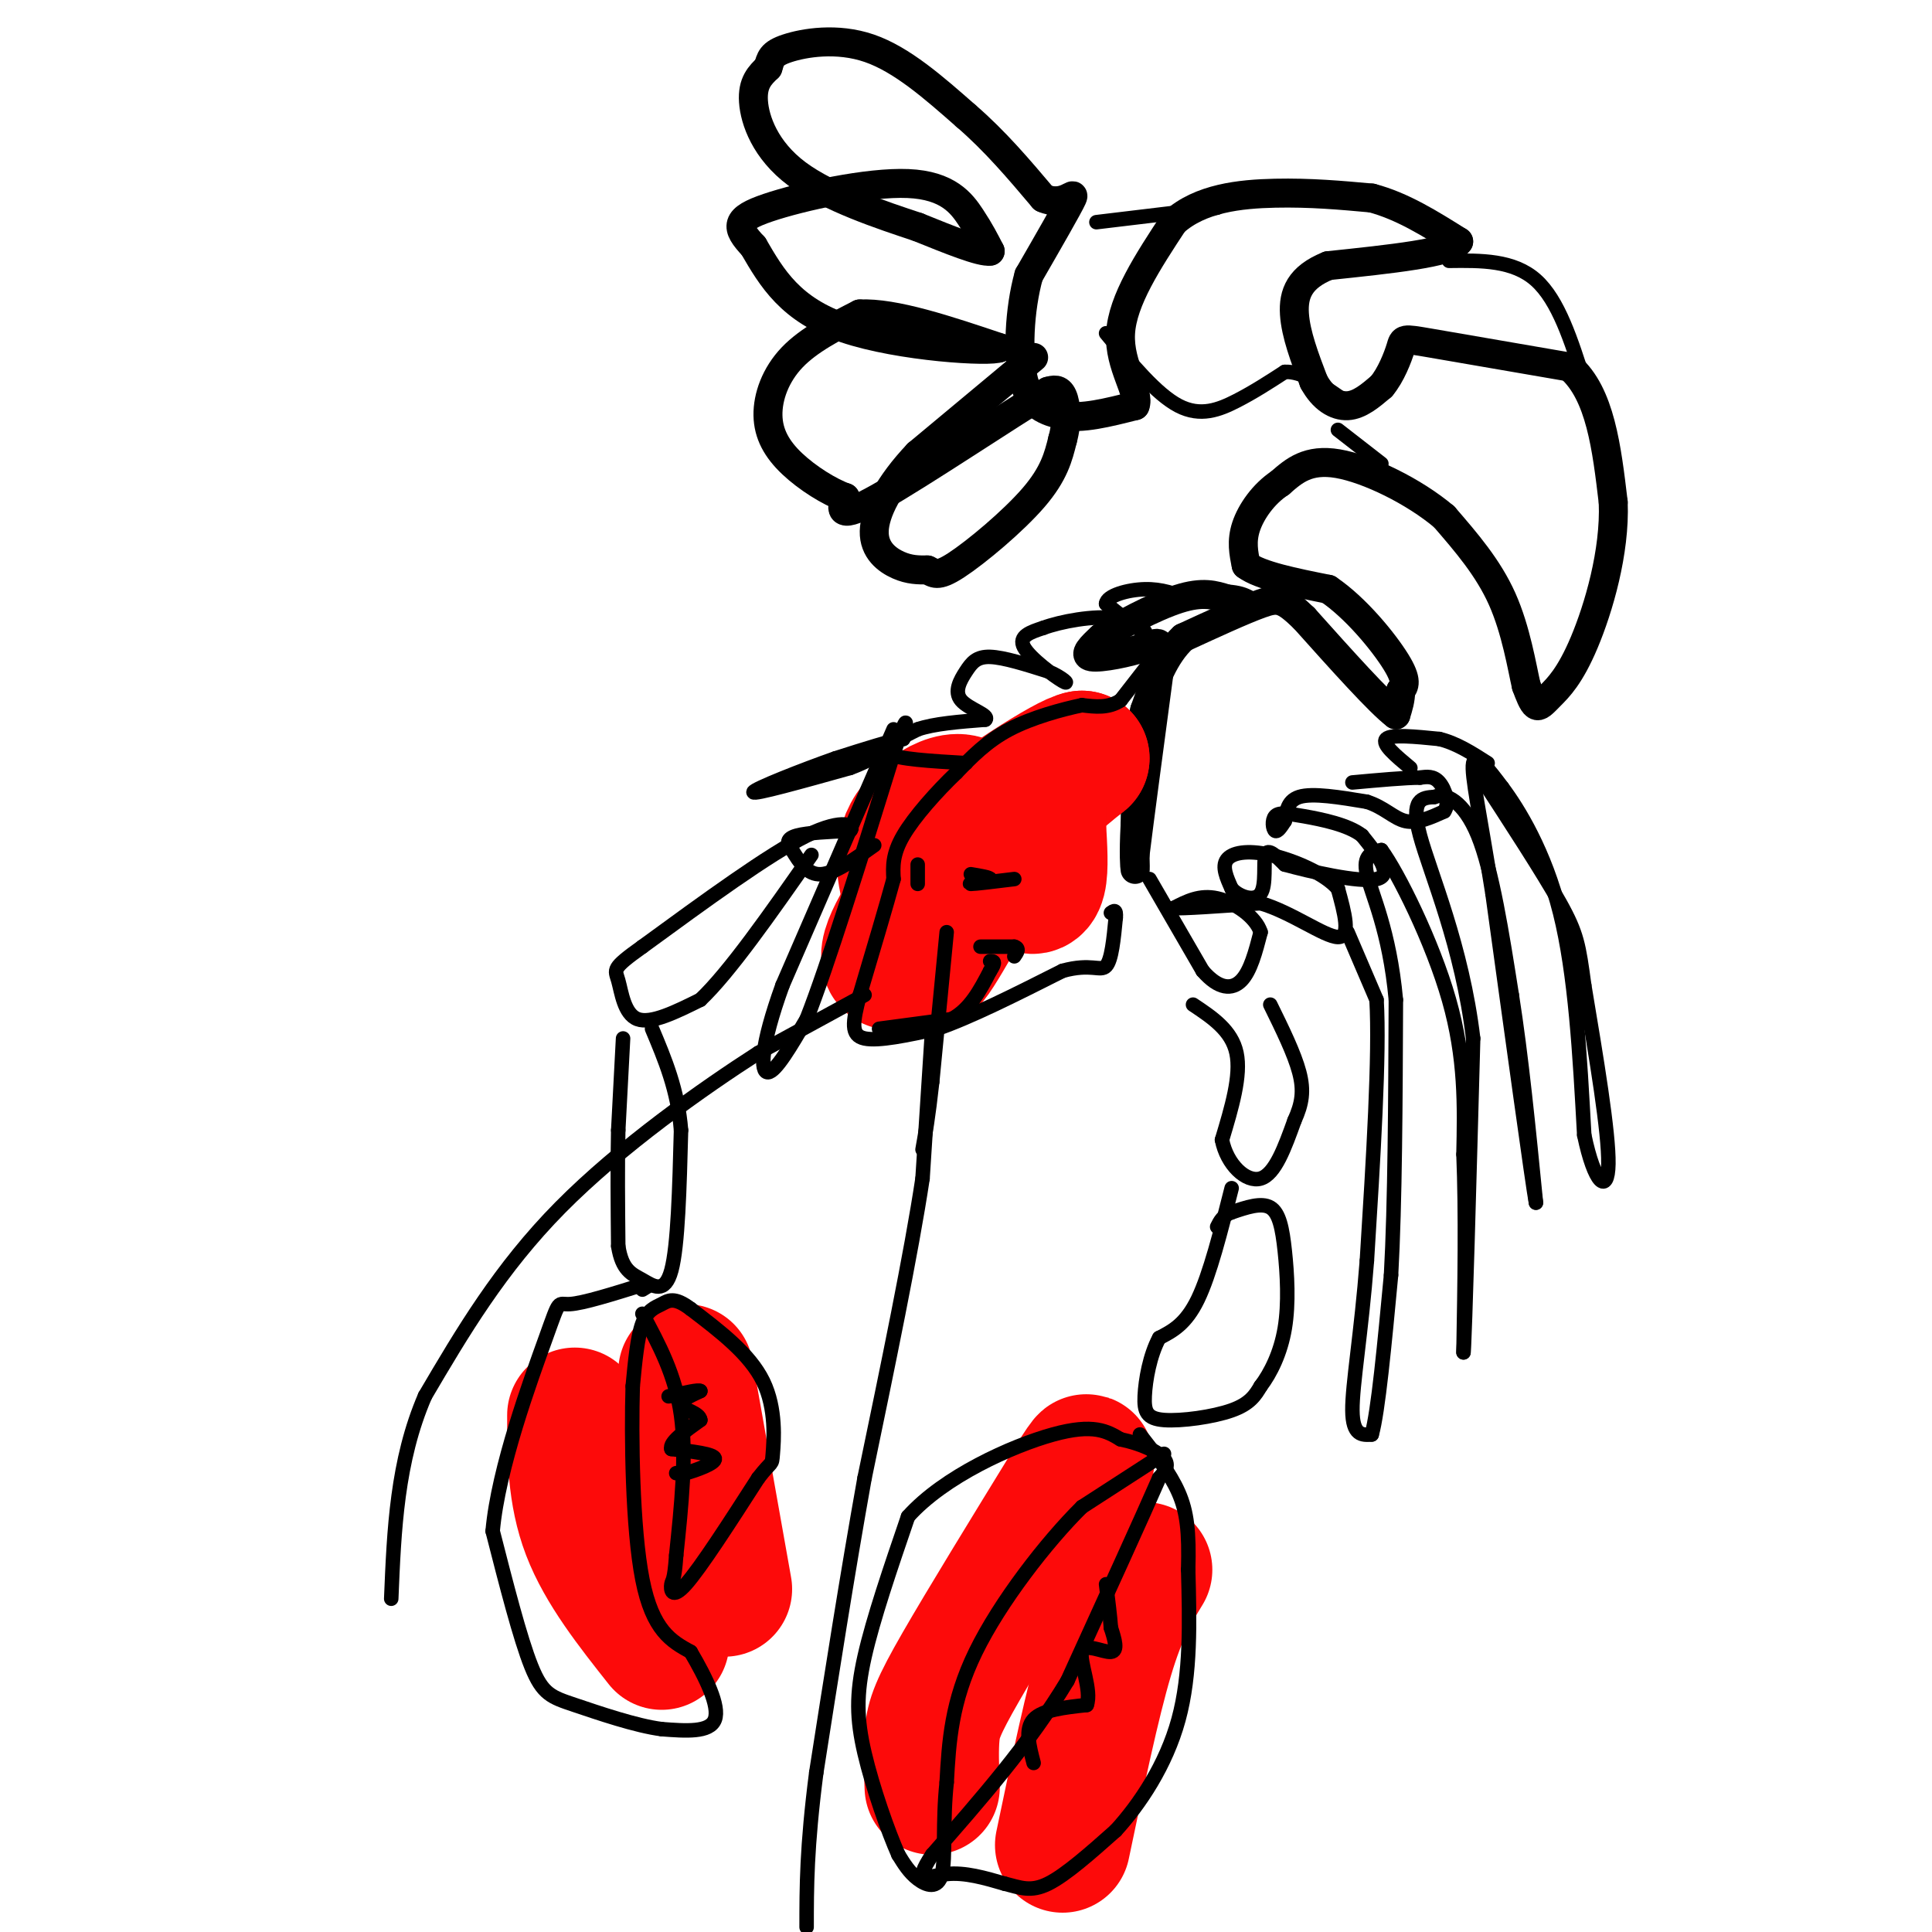 <svg viewBox='0 0 400 400' version='1.1' xmlns='http://www.w3.org/2000/svg' xmlns:xlink='http://www.w3.org/1999/xlink'><g fill='none' stroke='#000000' stroke-width='6' stroke-linecap='round' stroke-linejoin='round'><path d='M214,74c0.000,0.000 -24.000,20.000 -24,20'/><path d='M190,94c-5.976,6.310 -8.917,12.083 -9,16c-0.083,3.917 2.690,5.976 5,7c2.310,1.024 4.155,1.012 6,1'/><path d='M192,118c1.405,0.619 1.917,1.667 6,-1c4.083,-2.667 11.738,-9.048 16,-14c4.262,-4.952 5.131,-8.476 6,-12'/><path d='M220,91c1.067,-3.822 0.733,-7.378 0,-9c-0.733,-1.622 -1.867,-1.311 -3,-1'/><path d='M217,81c-7.933,4.733 -26.267,17.067 -35,22c-8.733,4.933 -7.867,2.467 -7,0'/><path d='M175,103c-3.236,-1.142 -7.826,-3.997 -11,-7c-3.174,-3.003 -4.931,-6.155 -5,-10c-0.069,-3.845 1.552,-8.384 5,-12c3.448,-3.616 8.724,-6.308 14,-9'/><path d='M178,65c7.167,-0.333 18.083,3.333 29,7'/><path d='M207,72c-1.756,0.956 -20.644,-0.156 -32,-4c-11.356,-3.844 -15.178,-10.422 -19,-17'/><path d='M156,51c-3.823,-4.049 -3.880,-5.673 3,-8c6.880,-2.327 20.699,-5.357 29,-5c8.301,0.357 11.086,4.102 13,7c1.914,2.898 2.957,4.949 4,7'/><path d='M205,52c-1.833,0.333 -8.417,-2.333 -15,-5'/><path d='M190,47c-7.405,-2.452 -18.417,-6.083 -25,-11c-6.583,-4.917 -8.738,-11.119 -9,-15c-0.262,-3.881 1.369,-5.440 3,-7'/><path d='M159,14c0.595,-1.821 0.583,-2.875 4,-4c3.417,-1.125 10.262,-2.321 17,0c6.738,2.321 13.369,8.161 20,14'/><path d='M200,24c6.000,5.167 11.000,11.083 16,17'/><path d='M216,41c4.222,1.933 6.778,-1.733 6,0c-0.778,1.733 -4.889,8.867 -9,16'/><path d='M213,57c-1.978,7.067 -2.422,16.733 -1,22c1.422,5.267 4.711,6.133 8,7'/><path d='M220,86c3.833,0.833 9.417,-0.583 15,-2'/><path d='M235,84c1.178,-2.622 -3.378,-8.178 -3,-15c0.378,-6.822 5.689,-14.911 11,-23'/><path d='M243,46c5.489,-4.956 13.711,-5.844 21,-6c7.289,-0.156 13.644,0.422 20,1'/><path d='M284,41c6.333,1.667 12.167,5.333 18,9'/><path d='M302,50c-1.500,2.333 -14.250,3.667 -27,5'/><path d='M275,55c-5.933,2.378 -7.267,5.822 -7,10c0.267,4.178 2.133,9.089 4,14'/><path d='M272,79c1.867,3.467 4.533,5.133 7,5c2.467,-0.133 4.733,-2.067 7,-4'/><path d='M286,80c1.976,-2.310 3.417,-6.083 4,-8c0.583,-1.917 0.310,-1.976 6,-1c5.690,0.976 17.345,2.988 29,5'/><path d='M325,76c6.333,5.500 7.667,16.750 9,28'/><path d='M334,104c0.416,10.278 -3.043,21.971 -6,29c-2.957,7.029 -5.411,9.392 -7,11c-1.589,1.608 -2.311,2.459 -3,2c-0.689,-0.459 -1.344,-2.230 -2,-4'/><path d='M316,142c-0.889,-3.867 -2.111,-11.533 -5,-18c-2.889,-6.467 -7.444,-11.733 -12,-17'/><path d='M299,107c-6.222,-5.267 -15.778,-9.933 -22,-11c-6.222,-1.067 -9.111,1.467 -12,4'/><path d='M265,100c-3.422,2.267 -5.978,5.933 -7,9c-1.022,3.067 -0.511,5.533 0,8'/><path d='M258,117c2.833,2.167 9.917,3.583 17,5'/><path d='M275,122c5.711,3.844 11.489,10.956 14,15c2.511,4.044 1.756,5.022 1,6'/><path d='M290,143c0.000,1.833 -0.500,3.417 -1,5'/><path d='M289,148c-3.333,-2.500 -11.167,-11.250 -19,-20'/><path d='M270,128c-4.244,-4.089 -5.356,-4.311 -9,-3c-3.644,1.311 -9.822,4.156 -16,7'/><path d='M245,132c-4.000,3.667 -6.000,9.333 -8,15'/><path d='M237,147c-1.667,6.500 -1.833,15.250 -2,24'/><path d='M235,171c-0.311,5.867 -0.089,8.533 0,9c0.089,0.467 0.044,-1.267 0,-3'/><path d='M235,177c0.833,-6.833 2.917,-22.417 5,-38'/><path d='M240,139c0.774,-7.179 0.208,-6.125 -3,-5c-3.208,1.125 -9.060,2.321 -11,2c-1.940,-0.321 0.030,-2.161 2,-4'/><path d='M228,132c3.422,-2.400 10.978,-6.400 16,-8c5.022,-1.600 7.511,-0.800 10,0'/><path d='M254,124c2.333,0.167 3.167,0.583 4,1'/></g>
<g fill='none' stroke='#000000' stroke-width='3' stroke-linecap='round' stroke-linejoin='round'><path d='M238,182c0.000,0.000 11.000,19.000 11,19'/><path d='M249,201c3.311,3.844 6.089,3.956 8,2c1.911,-1.956 2.956,-5.978 4,-10'/><path d='M261,193c-0.978,-3.200 -5.422,-6.200 -9,-7c-3.578,-0.800 -6.289,0.600 -9,2'/><path d='M243,188c1.500,0.167 9.750,-0.417 18,-1'/><path d='M261,187c6.356,1.844 13.244,6.956 16,7c2.756,0.044 1.378,-4.978 0,-10'/><path d='M277,184c-2.619,-3.119 -9.167,-5.917 -14,-7c-4.833,-1.083 -7.952,-0.452 -9,1c-1.048,1.452 -0.024,3.726 1,6'/><path d='M255,184c1.500,1.655 4.750,2.792 6,1c1.250,-1.792 0.500,-6.512 1,-8c0.500,-1.488 2.250,0.256 4,2'/><path d='M266,179c4.978,1.378 15.422,3.822 19,3c3.578,-0.822 0.289,-4.911 -3,-9'/><path d='M282,173c-2.825,-2.244 -8.386,-3.354 -12,-4c-3.614,-0.646 -5.281,-0.828 -6,0c-0.719,0.828 -0.491,2.665 0,3c0.491,0.335 1.246,-0.833 2,-2'/><path d='M266,170c0.356,-1.467 0.244,-4.133 3,-5c2.756,-0.867 8.378,0.067 14,1'/><path d='M283,166c3.600,1.133 5.600,3.467 8,4c2.400,0.533 5.200,-0.733 8,-2'/><path d='M299,168c1.200,-1.600 0.200,-4.600 -1,-6c-1.200,-1.400 -2.600,-1.200 -4,-1'/><path d='M294,161c-3.000,0.000 -8.500,0.500 -14,1'/><path d='M292,159c-3.000,-2.500 -6.000,-5.000 -5,-6c1.000,-1.000 6.000,-0.500 11,0'/><path d='M298,153c3.500,0.833 6.750,2.917 10,5'/><path d='M279,193c0.000,0.000 6.000,14.000 6,14'/><path d='M285,207c0.667,11.333 -0.667,32.667 -2,54'/><path d='M283,261c-1.156,15.067 -3.044,25.733 -3,31c0.044,5.267 2.022,5.133 4,5'/><path d='M284,297c1.333,-4.667 2.667,-18.833 4,-33'/><path d='M288,264c0.833,-15.000 0.917,-36.000 1,-57'/><path d='M289,207c-1.311,-14.422 -5.089,-21.978 -6,-26c-0.911,-4.022 1.044,-4.511 3,-5'/><path d='M286,176c3.444,4.689 10.556,18.911 14,31c3.444,12.089 3.222,22.044 3,32'/><path d='M303,239c0.500,12.167 0.250,26.583 0,41'/><path d='M303,280c0.333,-4.000 1.167,-34.500 2,-65'/><path d='M305,215c-2.267,-19.089 -8.933,-34.311 -11,-42c-2.067,-7.689 0.467,-7.844 3,-8'/><path d='M297,165c2.156,-0.933 6.044,0.733 9,8c2.956,7.267 4.978,20.133 7,33'/><path d='M313,206c2.000,12.667 3.500,27.833 5,43'/><path d='M318,249c-0.667,-3.500 -4.833,-33.750 -9,-64'/><path d='M309,185c-2.556,-16.178 -4.444,-24.622 -4,-27c0.444,-2.378 3.222,1.311 6,5'/><path d='M311,163c3.378,4.511 8.822,13.289 12,26c3.178,12.711 4.089,29.356 5,46'/><path d='M328,235c2.111,10.133 4.889,12.467 5,6c0.111,-6.467 -2.444,-21.733 -5,-37'/><path d='M328,204c-1.133,-8.333 -1.467,-10.667 -5,-17c-3.533,-6.333 -10.267,-16.667 -17,-27'/></g>
<g fill='none' stroke='#FD0A0A' stroke-width='28' stroke-linecap='round' stroke-linejoin='round'><path d='M189,187c-1.533,-5.200 -3.067,-10.400 0,-15c3.067,-4.600 10.733,-8.600 12,-4c1.267,4.600 -3.867,17.800 -9,31'/><path d='M192,199c1.178,0.289 8.622,-14.489 15,-24c6.378,-9.511 11.689,-13.756 17,-18'/><path d='M224,157c-2.689,0.311 -17.911,10.089 -26,17c-8.089,6.911 -9.044,10.956 -10,15'/><path d='M188,189c-2.583,4.202 -4.042,7.208 -4,9c0.042,1.792 1.583,2.369 6,-2c4.417,-4.369 11.708,-13.685 19,-23'/><path d='M209,173c3.667,-2.333 3.333,3.333 3,9'/><path d='M212,182c1.133,1.889 2.467,2.111 3,0c0.533,-2.111 0.267,-6.556 0,-11'/><path d='M215,171c0.000,-2.500 0.000,-3.250 0,-4'/><path d='M193,370c-0.156,-3.933 -0.311,-7.867 0,-11c0.311,-3.133 1.089,-5.467 6,-14c4.911,-8.533 13.956,-23.267 23,-38'/><path d='M222,307c4.167,-6.667 3.083,-4.333 2,-2'/><path d='M220,382c3.083,-14.750 6.167,-29.500 9,-39c2.833,-9.500 5.417,-13.750 8,-18'/><path d='M137,340c-6.000,-7.583 -12.000,-15.167 -15,-23c-3.000,-7.833 -3.000,-15.917 -3,-24'/><path d='M150,329c0.000,0.000 -8.000,-45.000 -8,-45'/></g>
<g fill='none' stroke='#000000' stroke-width='3' stroke-linecap='round' stroke-linejoin='round'><path d='M239,136c0.000,0.000 -7.000,9.000 -7,9'/><path d='M232,145c-2.500,1.667 -5.250,1.333 -8,1'/><path d='M224,146c-4.089,0.867 -10.311,2.533 -15,5c-4.689,2.467 -7.844,5.733 -11,9'/><path d='M198,160c-4.067,3.889 -8.733,9.111 -11,13c-2.267,3.889 -2.133,6.444 -2,9'/><path d='M185,182c-1.500,5.500 -4.250,14.750 -7,24'/><path d='M178,206c-1.533,5.822 -1.867,8.378 1,9c2.867,0.622 8.933,-0.689 15,-2'/><path d='M194,213c6.833,-2.333 16.417,-7.167 26,-12'/><path d='M220,201c5.956,-1.644 7.844,0.244 9,-1c1.156,-1.244 1.578,-5.622 2,-10'/><path d='M231,190c0.167,-1.833 -0.417,-1.417 -1,-1'/><path d='M210,182c-4.083,0.500 -8.167,1.000 -9,1c-0.833,0.000 1.583,-0.500 4,-1'/><path d='M205,182c0.000,-0.333 -2.000,-0.667 -4,-1'/><path d='M190,179c0.000,0.000 0.000,4.000 0,4'/><path d='M182,213c0.000,0.000 15.000,-2.000 15,-2'/><path d='M197,211c3.833,-2.000 5.917,-6.000 8,-10'/><path d='M205,201c1.333,-2.000 0.667,-2.000 0,-2'/><path d='M203,196c0.000,0.000 7.000,0.000 7,0'/><path d='M210,196c1.167,0.333 0.583,1.167 0,2'/><path d='M200,158c-7.167,-0.417 -14.333,-0.833 -16,-2c-1.667,-1.167 2.167,-3.083 6,-5'/><path d='M190,151c3.333,-1.167 8.667,-1.583 14,-2'/><path d='M204,149c1.014,-0.909 -3.450,-2.182 -5,-4c-1.550,-1.818 -0.187,-4.182 1,-6c1.187,-1.818 2.196,-3.091 5,-3c2.804,0.091 7.402,1.545 12,3'/><path d='M217,139c3.060,1.286 4.708,3.000 3,2c-1.708,-1.000 -6.774,-4.714 -8,-7c-1.226,-2.286 1.387,-3.143 4,-4'/><path d='M216,130c3.560,-1.321 10.458,-2.625 15,-2c4.542,0.625 6.726,3.179 6,3c-0.726,-0.179 -4.363,-3.089 -8,-6'/><path d='M229,125c0.133,-1.689 4.467,-2.911 8,-3c3.533,-0.089 6.267,0.956 9,2'/><path d='M181,175c-4.083,2.917 -8.167,5.833 -11,6c-2.833,0.167 -4.417,-2.417 -6,-5'/><path d='M164,176c-1.200,-1.400 -1.200,-2.400 1,-3c2.200,-0.600 6.600,-0.800 11,-1'/><path d='M176,172c1.222,-0.956 -1.222,-2.844 -9,1c-7.778,3.844 -20.889,13.422 -34,23'/><path d='M133,196c-6.476,4.619 -5.667,4.667 -5,7c0.667,2.333 1.190,6.952 4,8c2.810,1.048 7.905,-1.476 13,-4'/><path d='M145,207c6.000,-5.667 14.500,-17.833 23,-30'/><path d='M129,215c0.000,0.000 -1.000,19.000 -1,19'/><path d='M128,234c-0.167,7.167 -0.083,15.583 0,24'/><path d='M128,258c0.798,5.071 2.792,5.750 5,7c2.208,1.250 4.631,3.071 6,-2c1.369,-5.071 1.685,-17.036 2,-29'/><path d='M141,234c-0.667,-8.333 -3.333,-14.667 -6,-21'/><path d='M247,208c4.000,2.667 8.000,5.333 9,10c1.000,4.667 -1.000,11.333 -3,18'/><path d='M253,236c1.000,5.111 5.000,8.889 8,8c3.000,-0.889 5.000,-6.444 7,-12'/><path d='M268,232c1.578,-3.467 2.022,-6.133 1,-10c-1.022,-3.867 -3.511,-8.933 -6,-14'/><path d='M255,246c-2.250,8.917 -4.500,17.833 -7,23c-2.500,5.167 -5.250,6.583 -8,8'/><path d='M240,277c-1.955,3.636 -2.844,8.727 -3,12c-0.156,3.273 0.419,4.727 4,5c3.581,0.273 10.166,-0.636 14,-2c3.834,-1.364 4.917,-3.182 6,-5'/><path d='M261,287c2.038,-2.668 4.134,-6.839 5,-12c0.866,-5.161 0.502,-11.313 0,-16c-0.502,-4.687 -1.144,-7.911 -3,-9c-1.856,-1.089 -4.928,-0.045 -8,1'/><path d='M255,251c-1.833,0.667 -2.417,1.833 -3,3'/><path d='M241,301c0.000,0.000 -17.000,11.000 -17,11'/><path d='M224,312c-7.267,7.178 -16.933,19.622 -22,30c-5.067,10.378 -5.533,18.689 -6,27'/><path d='M196,369c-0.905,8.357 -0.167,15.750 -1,19c-0.833,3.250 -3.238,2.357 -5,1c-1.762,-1.357 -2.881,-3.179 -4,-5'/><path d='M186,384c-2.095,-4.679 -5.333,-13.875 -7,-21c-1.667,-7.125 -1.762,-12.179 0,-20c1.762,-7.821 5.381,-18.411 9,-29'/><path d='M188,314c7.444,-8.333 21.556,-14.667 30,-17c8.444,-2.333 11.222,-0.667 14,1'/><path d='M232,298c4.222,0.867 7.778,2.533 9,4c1.222,1.467 0.111,2.733 -1,4'/><path d='M240,306c-3.333,7.667 -11.167,24.833 -19,42'/><path d='M221,348c-7.833,13.000 -17.917,24.500 -28,36'/><path d='M193,384c-4.222,6.400 -0.778,4.400 3,4c3.778,-0.400 7.889,0.800 12,2'/><path d='M208,390c3.244,0.800 5.356,1.800 9,0c3.644,-1.800 8.822,-6.400 14,-11'/><path d='M231,379c4.978,-5.444 10.422,-13.556 13,-23c2.578,-9.444 2.289,-20.222 2,-31'/><path d='M246,325c0.222,-7.844 -0.222,-11.956 -2,-16c-1.778,-4.044 -4.889,-8.022 -8,-12'/><path d='M133,272c3.417,6.333 6.833,12.667 8,21c1.167,8.333 0.083,18.667 -1,29'/><path d='M140,322c-0.381,5.583 -0.833,5.042 -1,6c-0.167,0.958 -0.048,3.417 3,0c3.048,-3.417 9.024,-12.708 15,-22'/><path d='M157,306c2.940,-3.821 2.792,-2.375 3,-5c0.208,-2.625 0.774,-9.321 -2,-15c-2.774,-5.679 -8.887,-10.339 -15,-15'/><path d='M143,271c-3.464,-2.631 -4.625,-1.708 -6,-1c-1.375,0.708 -2.964,1.202 -4,4c-1.036,2.798 -1.518,7.899 -2,13'/><path d='M131,287c-0.311,10.244 -0.089,29.356 2,40c2.089,10.644 6.044,12.822 10,15'/><path d='M143,342c3.156,5.356 6.044,11.244 5,14c-1.044,2.756 -6.022,2.378 -11,2'/><path d='M137,358c-5.333,-0.679 -13.167,-3.375 -18,-5c-4.833,-1.625 -6.667,-2.179 -9,-8c-2.333,-5.821 -5.167,-16.911 -8,-28'/><path d='M102,317c1.131,-13.012 7.958,-31.542 11,-40c3.042,-8.458 2.298,-6.845 5,-7c2.702,-0.155 8.851,-2.077 15,-4'/><path d='M133,266c2.500,-0.500 1.250,0.250 0,1'/><path d='M179,206c0.000,0.000 -22.000,12.000 -22,12'/><path d='M157,218c-11.289,7.244 -28.511,19.356 -41,32c-12.489,12.644 -20.244,25.822 -28,39'/><path d='M88,289c-5.833,13.500 -6.417,27.750 -7,42'/><path d='M193,213c0.000,0.000 -2.000,31.000 -2,31'/><path d='M191,244c-2.333,15.500 -7.167,38.750 -12,62'/><path d='M179,306c-3.667,20.500 -6.833,40.750 -10,61'/><path d='M169,367c-2.000,15.500 -2.000,23.750 -2,32'/><path d='M196,193c0.000,0.000 -3.000,31.000 -3,31'/><path d='M193,224c-0.833,7.500 -1.417,10.750 -2,14'/><path d='M229,69c5.222,6.311 10.444,12.622 15,15c4.556,2.378 8.444,0.822 12,-1c3.556,-1.822 6.778,-3.911 10,-6'/><path d='M266,77c3.500,-0.167 7.250,2.417 11,5'/><path d='M277,89c0.000,0.000 9.000,7.000 9,7'/><path d='M328,79c-2.667,-8.417 -5.333,-16.833 -10,-21c-4.667,-4.167 -11.333,-4.083 -18,-4'/><path d='M252,43c0.000,0.000 -25.000,3.000 -25,3'/><path d='M185,151c0.000,0.000 -23.000,53.000 -23,53'/><path d='M162,204c-4.600,12.733 -4.600,18.067 -3,18c1.600,-0.067 4.800,-5.533 8,-11'/><path d='M167,211c4.333,-11.000 11.167,-33.000 18,-55'/><path d='M185,156c3.333,-9.667 2.667,-6.333 2,-3'/><path d='M187,153c-2.000,0.167 -8.000,2.083 -14,4'/><path d='M173,157c-6.844,2.400 -16.956,6.400 -17,7c-0.044,0.600 9.978,-2.200 20,-5'/><path d='M176,159c5.000,-1.833 7.500,-3.917 10,-6'/><path d='M140,305c0.000,0.000 2.000,0.000 2,0'/><path d='M142,305c2.044,-0.578 6.156,-2.022 6,-3c-0.156,-0.978 -4.578,-1.489 -9,-2'/><path d='M139,300c-0.500,-1.333 2.750,-3.667 6,-6'/><path d='M145,294c-0.133,-1.467 -3.467,-2.133 -4,-3c-0.533,-0.867 1.733,-1.933 4,-3'/><path d='M145,288c-0.333,-0.333 -3.167,0.333 -6,1'/><path d='M139,289c-1.000,0.167 -0.500,0.083 0,0'/><path d='M214,365c-0.917,-3.500 -1.833,-7.000 0,-9c1.833,-2.000 6.417,-2.500 11,-3'/><path d='M225,353c1.119,-3.012 -1.583,-9.042 -1,-11c0.583,-1.958 4.452,0.155 6,0c1.548,-0.155 0.774,-2.577 0,-5'/><path d='M230,337c-0.167,-2.333 -0.583,-5.667 -1,-9'/></g>
</svg>